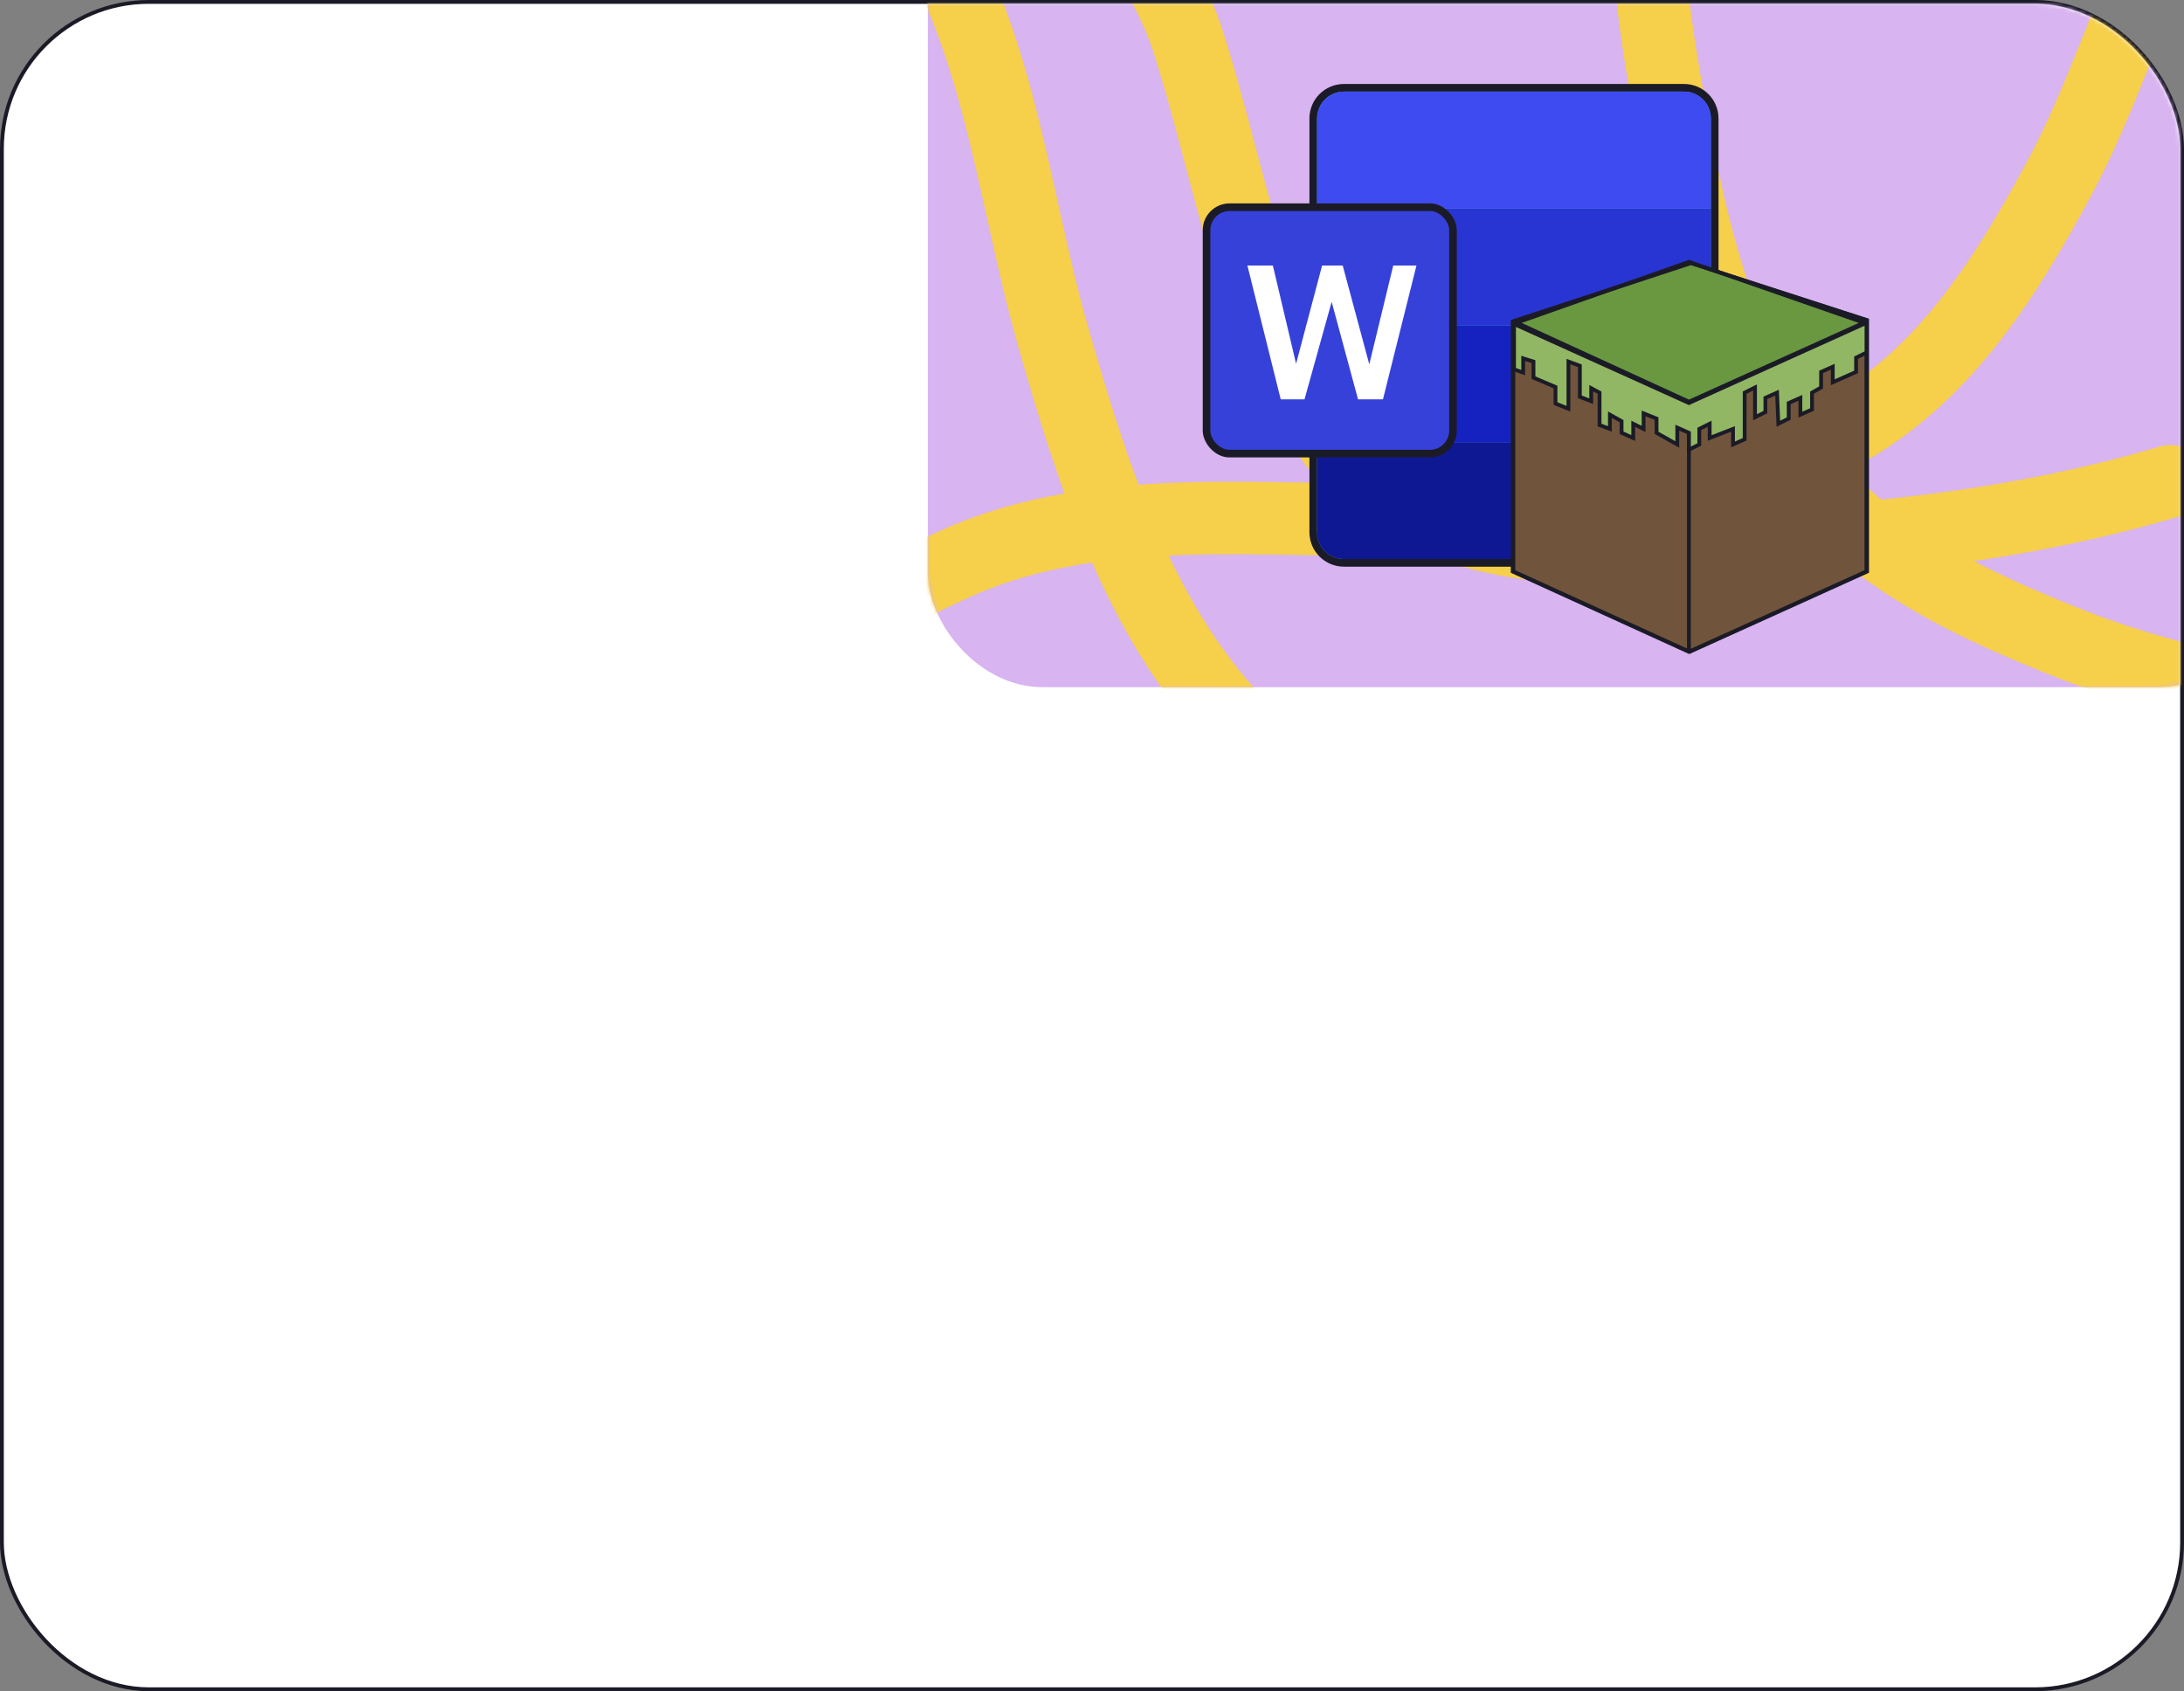 <?xml version="1.0" encoding="UTF-8"?> <svg xmlns="http://www.w3.org/2000/svg" width="572" height="443" viewBox="0 0 572 443" fill="none"><rect x="0" y="0" width="572" height="443" fill="#808080" stroke="none"/> <rect x="0.5" y="0.5" width="571" height="442" rx="38.5" fill="white" stroke="#1B1B27"></rect> <mask id="mask0_1349_4656" style="mask-type:alpha" maskUnits="userSpaceOnUse" x="1" y="1" width="570" height="400"> <rect x="1" y="1" width="570" height="400" rx="38" fill="#C4C4C4"></rect> </mask> <g mask="url(#mask0_1349_4656)"> <rect x="243" y="-88" width="352" height="268" rx="30" fill="#D8B4F0"></rect> <mask id="mask1_1349_4656" style="mask-type:alpha" maskUnits="userSpaceOnUse" x="243" y="-88" width="352" height="268"> <rect x="243" y="-88" width="352" height="268" rx="30" fill="#F6CF4B"></rect> </mask> <g mask="url(#mask1_1349_4656)"> <path d="M568.357 126.081C527.373 138.252 485.784 142.123 443.143 143.647C408.167 144.896 367.499 144.238 346.397 111.656C327.568 82.584 321.872 44.911 311.62 12.269C292.969 -47.119 226.506 -56.845 174 -72.469" stroke="#F6CF4B" stroke-width="19" stroke-linecap="round"></path> <path d="M489.377 246.59C460.86 235.183 430.58 235.746 401.03 227.932C373.05 220.532 344.796 211.2 324.251 189.682C298.057 162.247 285.876 123.475 275.74 87.901C264.501 48.46 261.354 3.815 235.438 -29.739C228.19 -39.124 220.631 -48.52 208.663 -51.382C196.69 -54.245 184.224 -53.994 172 -53.994" stroke="#F6CF4B" stroke-width="19" stroke-linecap="round"></path> <path d="M578.133 -35.126C560.409 -10.042 553.918 19.54 539.448 46.464C525.747 71.957 510.104 97.268 484.399 112.248C451.627 131.347 411.084 134.181 374.13 135.77C333.156 137.533 289.003 130.216 250.343 147.622C239.531 152.49 228.634 157.657 223.069 168.632C217.501 179.611 214.847 191.794 212.005 203.683" stroke="#F6CF4B" stroke-width="19" stroke-linecap="round"></path> <path d="M629.082 197.806C602.063 183.203 571.918 180.288 543.46 169.134C516.514 158.572 489.518 146.06 471.578 122.327C448.705 92.067 441.054 52.153 435.066 15.652C428.428 -24.819 430.424 -69.53 408.53 -105.836C402.406 -115.991 395.976 -126.193 384.416 -130.409C372.85 -134.627 360.437 -135.809 348.294 -137.211" stroke="#F6CF4B" stroke-width="19" stroke-linecap="round"></path> </g> <path d="M441.054 23H351.977C347.541 23 343.945 26.596 343.945 31.032V139.405C343.945 143.842 347.542 147.438 351.979 147.438H441.053C445.49 147.438 449.086 143.842 449.086 139.405V31.032C449.086 26.596 445.49 23 441.054 23Z" fill="#41A5EE" stroke="#1B1B27" stroke-width="2"></path> <path d="M344.945 115.829H448.086V139.407C448.086 143.29 444.938 146.439 441.054 146.439H351.977C348.094 146.439 344.945 143.29 344.945 139.407V115.829Z" fill="#0F1893"></path> <rect x="344.945" y="85.219" width="103.141" height="30.61" fill="#1622BF"></rect> <rect x="344.945" y="54.61" width="103.141" height="30.61" fill="#2935D2"></rect> <path d="M344.945 31.032C344.945 27.148 348.094 24 351.977 24H441.054C444.938 24 448.086 27.148 448.086 31.032V54.61H344.945V31.032Z" fill="#3E4BF1"></path> <rect x="316" y="54.279" width="64.543" height="64.543" rx="6.032" fill="#3641DA" stroke="#1B1B27" stroke-width="2"></rect> <path d="M326.7 69.55H333.369L339.449 95.293L346.265 69.55H351.659L358.622 95.44L364.898 69.55H370.979L362.201 104.61H355.68L348.766 79.063L341.656 104.61H335.428L326.7 69.55Z" fill="white"></path> <path d="M396.182 84.204V149.697L442.332 170.737L488.822 149.697V83.865L442.672 68.934L396.182 84.204Z" fill="#71543C"></path> <path d="M442.332 170.737L488.822 149.697V83.865L442.672 68.934L396.182 84.204V149.697L442.332 170.737ZM442.332 170.737V109.309" stroke="#1B1B27"></path> <path d="M442.349 105.232L397.217 84.532L442.349 68.583L488.161 84.532L442.349 105.232Z" fill="#699840" stroke="#1B1B27"></path> <path d="M396.531 96.748V84.871L442.343 105.571L488.843 84.557V92.362L486.118 93.694V97.427L480.01 100.142V96.07L476.956 97.427V101.499L474.58 102.857V107.268L471.526 108.625V104.214L468.472 105.571V109.643L465.757 111.001L465.418 102.857L462.364 104.214V107.947L459.649 109.304V101.499L456.934 102.857V115.073L453.88 116.43V112.358L447.772 114.734V111.001L445.057 112.358V116.43L442.343 117.788V113.376L439.289 112.019V116.43L433.859 113.376V109.643L430.466 108.286V112.358L427.751 111.001V114.734L424.697 113.376V110.322L421.643 108.625V112.358L418.928 111.34V102.857L416.752 101.68V105.096L413.774 103.957V95.812L410.784 94.712V107.066L407.39 105.709V101.373L401.621 98.921V94.712L398.929 93.874V97.607L396.531 96.748Z" fill="#92B764" stroke="#1B1B27"></path> <path d="M396.359 84.204V149.697L442.51 170.736L489 149.697V83.864L442.849 68.933L396.359 84.204Z" stroke="#1B1B27"></path> </g> </svg> 